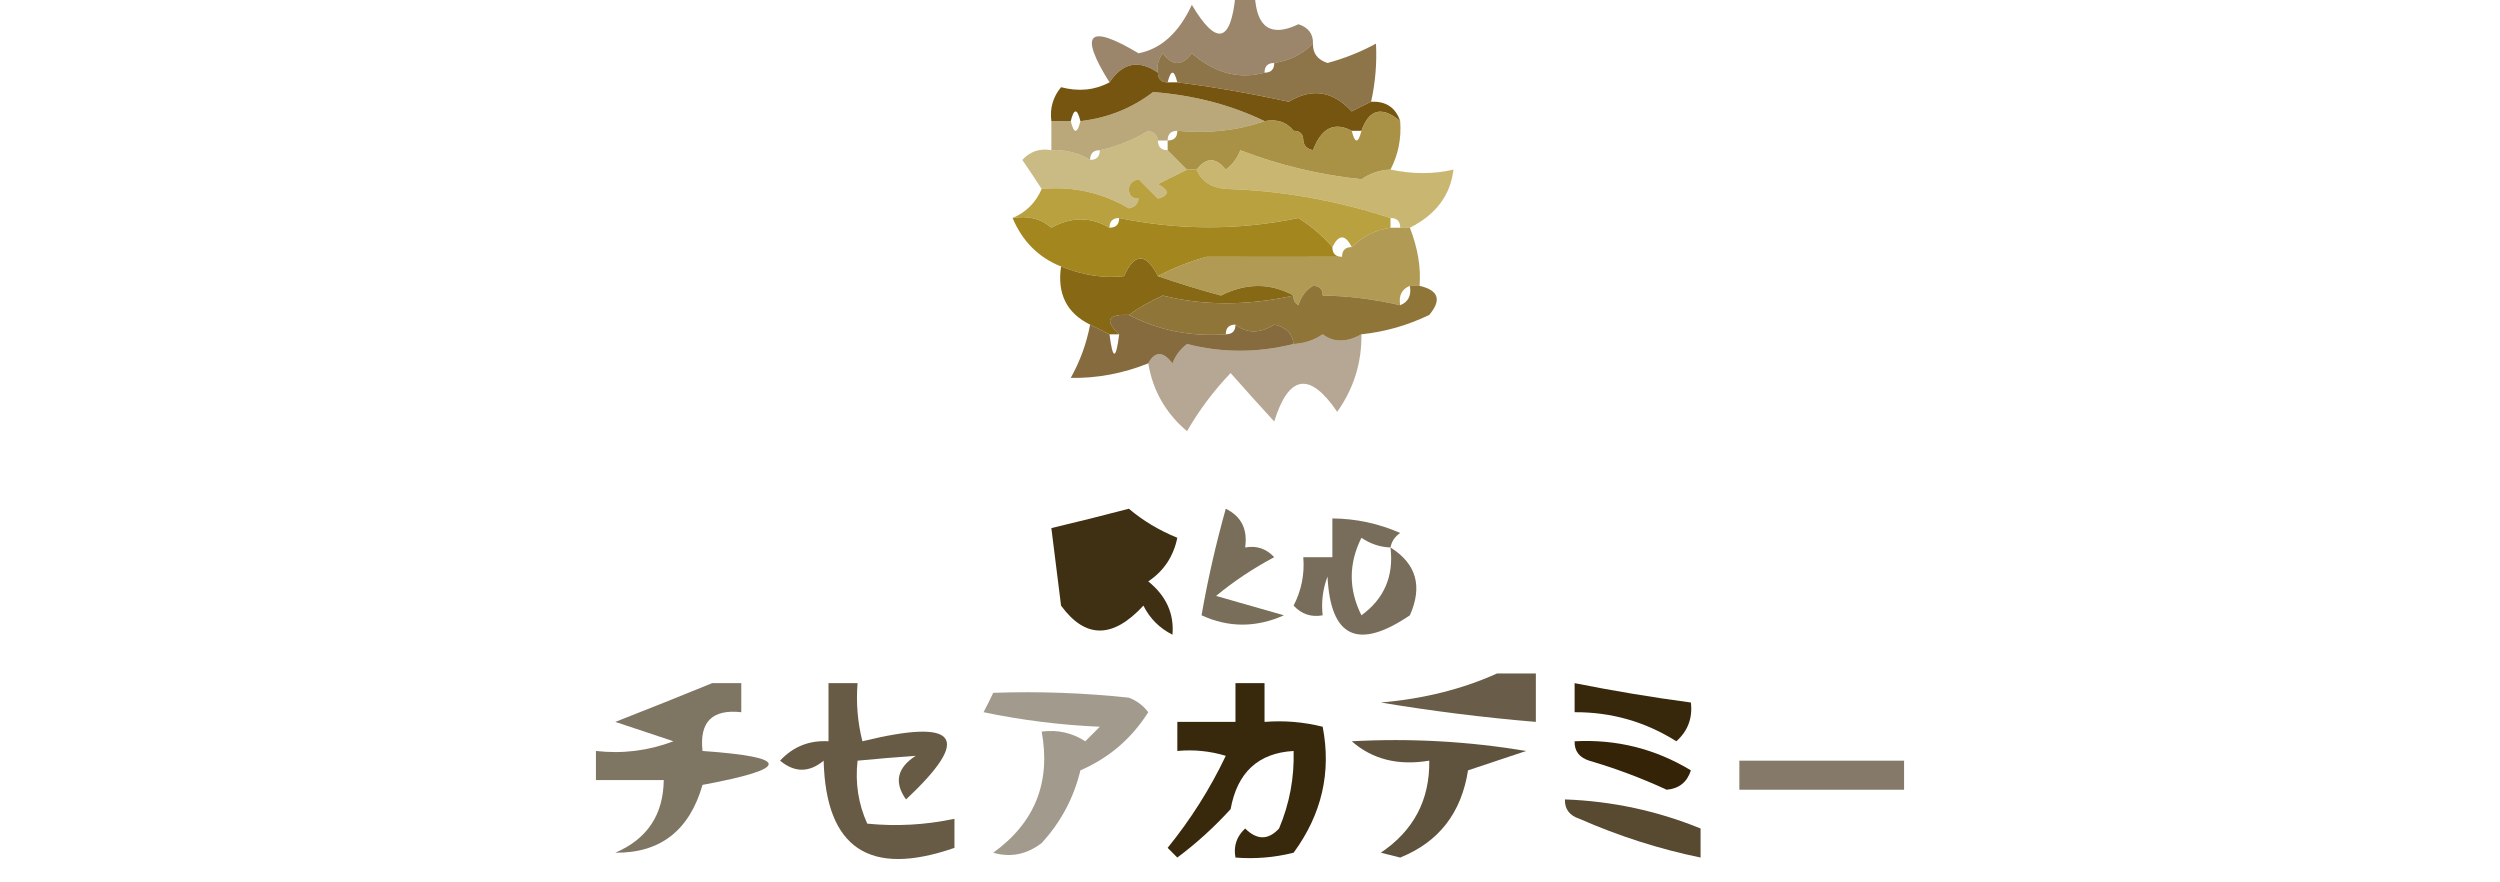 <?xml version="1.0" encoding="UTF-8"?>
<!DOCTYPE svg PUBLIC "-//W3C//DTD SVG 1.1//EN" "http://www.w3.org/Graphics/SVG/1.1/DTD/svg11.dtd">
<svg xmlns="http://www.w3.org/2000/svg" version="1.1" width="258px" height="91px" style="shape-rendering:geometricPrecision; text-rendering:geometricPrecision; image-rendering:optimizeQuality; fill-rule:evenodd; clip-rule:evenodd" xmlns:xlink="http://www.w3.org/1999/xlink">
<g><path style="opacity:0.59" fill="#573308" d="M 127.5,-0.5 C 128.167,-0.5 128.833,-0.5 129.5,-0.5C 129.667,2.863 131.167,3.863 134,2.5C 135.03,2.836 135.53,3.503 135.5,4.5C 134.395,5.6 133.062,6.267 131.5,6.5C 130.833,6.5 130.5,6.833 130.5,7.5C 127.869,8.216 125.369,7.55 123,5.5C 122,6.833 121,6.833 120,5.5C 119.536,6.094 119.369,6.761 119.5,7.5C 117.523,6.128 115.856,6.462 114.5,8.5C 111.313,3.405 112.313,2.405 117.5,5.5C 119.827,5.044 121.661,3.377 123,0.5C 125.532,4.767 127.032,4.434 127.5,-0.5 Z"/></g>
<g><path style="opacity:0.749" fill="#69470d" d="M 135.5,4.5 C 135.47,5.497 135.97,6.164 137,6.5C 138.763,6.024 140.43,5.358 142,4.5C 142.108,6.483 141.941,8.483 141.5,10.5C 140.85,10.804 140.183,11.137 139.5,11.5C 137.561,9.382 135.394,9.049 133,10.5C 128.876,9.604 125.043,8.937 121.5,8.5C 121.167,7.167 120.833,7.167 120.5,8.5C 119.833,8.5 119.5,8.167 119.5,7.5C 119.369,6.761 119.536,6.094 120,5.5C 121,6.833 122,6.833 123,5.5C 125.369,7.55 127.869,8.216 130.5,7.5C 131.167,7.5 131.5,7.167 131.5,6.5C 133.062,6.267 134.395,5.6 135.5,4.5 Z"/></g>
<g><path style="opacity:1" fill="#765511" d="M 119.5,7.5 C 119.5,8.167 119.833,8.5 120.5,8.5C 120.833,8.5 121.167,8.5 121.5,8.5C 125.043,8.937 128.876,9.604 133,10.5C 135.394,9.049 137.561,9.382 139.5,11.5C 140.183,11.137 140.85,10.804 141.5,10.5C 143.027,10.427 144.027,11.094 144.5,12.5C 142.625,10.922 141.292,11.255 140.5,13.5C 140.167,13.5 139.833,13.5 139.5,13.5C 137.702,12.537 136.368,13.204 135.5,15.5C 134.893,15.376 134.56,15.043 134.5,14.5C 134.5,13.833 134.167,13.5 133.5,13.5C 132.791,12.596 131.791,12.263 130.5,12.5C 127.048,10.827 123.214,9.827 119,9.5C 116.806,11.178 114.306,12.178 111.5,12.5C 111.167,11.167 110.833,11.167 110.5,12.5C 109.833,12.5 109.167,12.5 108.5,12.5C 108.33,11.178 108.663,10.011 109.5,9C 111.32,9.476 112.987,9.309 114.5,8.5C 115.856,6.462 117.523,6.128 119.5,7.5 Z"/></g>
<g><path style="opacity:0.57" fill="#856615" d="M 130.5,12.5 C 127.713,13.477 124.713,13.81 121.5,13.5C 120.833,13.5 120.5,13.833 120.5,14.5C 120.167,14.5 119.833,14.5 119.5,14.5C 119.44,13.957 119.107,13.624 118.5,13.5C 116.925,14.457 115.258,15.123 113.5,15.5C 112.833,15.5 112.5,15.833 112.5,16.5C 111.292,15.766 109.959,15.433 108.5,15.5C 108.5,14.5 108.5,13.5 108.5,12.5C 109.167,12.5 109.833,12.5 110.5,12.5C 110.833,13.833 111.167,13.833 111.5,12.5C 114.306,12.178 116.806,11.178 119,9.5C 123.214,9.827 127.048,10.827 130.5,12.5 Z"/></g>
<g><path style="opacity:0.532" fill="#9d811c" d="M 119.5,14.5 C 119.5,15.167 119.833,15.5 120.5,15.5C 121.167,16.167 121.833,16.833 122.5,17.5C 121.527,17.987 120.527,18.487 119.5,19C 120.696,19.654 120.696,20.154 119.5,20.5C 118.833,19.833 118.167,19.167 117.5,18.5C 116.893,18.624 116.56,18.957 116.5,19.5C 116.5,20.167 116.833,20.5 117.5,20.5C 117.44,21.043 117.107,21.376 116.5,21.5C 113.724,19.87 110.724,19.203 107.5,19.5C 106.859,18.518 106.193,17.518 105.5,16.5C 106.325,15.614 107.325,15.281 108.5,15.5C 109.959,15.433 111.292,15.766 112.5,16.5C 113.167,16.5 113.5,16.167 113.5,15.5C 115.258,15.123 116.925,14.457 118.5,13.5C 119.107,13.624 119.44,13.957 119.5,14.5 Z"/></g>
<g><path style="opacity:0.811" fill="#95781a" d="M 144.5,12.5 C 144.634,14.291 144.301,15.958 143.5,17.5C 142.417,17.539 141.417,17.873 140.5,18.5C 136.162,18.041 131.996,17.041 128,15.5C 127.692,16.308 127.192,16.975 126.5,17.5C 125.473,16.209 124.473,16.209 123.5,17.5C 123.167,17.5 122.833,17.5 122.5,17.5C 121.833,16.833 121.167,16.167 120.5,15.5C 120.5,15.167 120.5,14.833 120.5,14.5C 121.167,14.5 121.5,14.167 121.5,13.5C 124.713,13.81 127.713,13.477 130.5,12.5C 131.791,12.263 132.791,12.596 133.5,13.5C 134.167,13.5 134.5,13.833 134.5,14.5C 134.56,15.043 134.893,15.376 135.5,15.5C 136.368,13.204 137.702,12.537 139.5,13.5C 139.833,14.833 140.167,14.833 140.5,13.5C 141.292,11.255 142.625,10.922 144.5,12.5 Z"/></g>
<g><path style="opacity:0.856" fill="#ae9221" d="M 122.5,17.5 C 122.833,17.5 123.167,17.5 123.5,17.5C 123.97,18.694 124.97,19.36 126.5,19.5C 132.16,19.654 137.827,20.654 143.5,22.5C 143.5,22.833 143.5,23.167 143.5,23.5C 141.938,23.733 140.605,24.399 139.5,25.5C 138.833,24.167 138.167,24.167 137.5,25.5C 136.526,24.365 135.359,23.365 134,22.5C 127.864,23.775 121.698,23.775 115.5,22.5C 114.833,22.5 114.5,22.833 114.5,23.5C 112.549,22.359 110.549,22.359 108.5,23.5C 107.432,22.566 106.099,22.232 104.5,22.5C 105.9,21.9 106.9,20.9 107.5,19.5C 110.724,19.203 113.724,19.87 116.5,21.5C 117.107,21.376 117.44,21.043 117.5,20.5C 116.833,20.5 116.5,20.167 116.5,19.5C 116.56,18.957 116.893,18.624 117.5,18.5C 118.167,19.167 118.833,19.833 119.5,20.5C 120.696,20.154 120.696,19.654 119.5,19C 120.527,18.487 121.527,17.987 122.5,17.5 Z"/></g>
<g><path style="opacity:0.63" fill="#aa8d1f" d="M 143.5,17.5 C 145.807,17.986 147.973,17.986 150,17.5C 149.683,20.157 148.183,22.157 145.5,23.5C 145.167,23.5 144.833,23.5 144.5,23.5C 144.5,22.833 144.167,22.5 143.5,22.5C 137.827,20.654 132.16,19.654 126.5,19.5C 124.97,19.36 123.97,18.694 123.5,17.5C 124.473,16.209 125.473,16.209 126.5,17.5C 127.192,16.975 127.692,16.308 128,15.5C 131.996,17.041 136.162,18.041 140.5,18.5C 141.417,17.873 142.417,17.539 143.5,17.5 Z"/></g>
<g><path style="opacity:1" fill="#a3861e" d="M 104.5,22.5 C 106.099,22.232 107.432,22.566 108.5,23.5C 110.549,22.359 112.549,22.359 114.5,23.5C 115.167,23.5 115.5,23.167 115.5,22.5C 121.698,23.775 127.864,23.775 134,22.5C 135.359,23.365 136.526,24.365 137.5,25.5C 137.5,26.167 137.833,26.5 138.5,26.5C 133.901,26.514 129.234,26.514 124.5,26.5C 122.664,27.028 120.997,27.694 119.5,28.5C 118.259,26.069 117.092,26.069 116,28.5C 113.928,28.742 111.761,28.409 109.5,27.5C 107.184,26.578 105.517,24.911 104.5,22.5 Z"/></g>
<g><path style="opacity:0.745" fill="#97791a" d="M 143.5,23.5 C 143.833,23.5 144.167,23.5 144.5,23.5C 144.833,23.5 145.167,23.5 145.5,23.5C 146.32,25.614 146.653,27.614 146.5,29.5C 146.167,29.5 145.833,29.5 145.5,29.5C 144.662,29.842 144.328,30.508 144.5,31.5C 141.795,30.871 139.128,30.537 136.5,30.5C 136.5,29.833 136.167,29.5 135.5,29.5C 134.778,29.918 134.278,30.584 134,31.5C 133.601,31.272 133.435,30.938 133.5,30.5C 131.105,29.186 128.605,29.186 126,30.5C 123.723,29.883 121.556,29.216 119.5,28.5C 120.997,27.694 122.664,27.028 124.5,26.5C 129.234,26.514 133.901,26.514 138.5,26.5C 138.5,25.833 138.833,25.5 139.5,25.5C 140.605,24.399 141.938,23.733 143.5,23.5 Z"/></g>
<g><path style="opacity:1" fill="#866815" d="M 119.5,28.5 C 121.556,29.216 123.723,29.883 126,30.5C 128.605,29.186 131.105,29.186 133.5,30.5C 128.707,31.562 124.207,31.562 120,30.5C 118.698,31.085 117.531,31.752 116.5,32.5C 114.302,32.409 113.969,33.075 115.5,34.5C 115.167,34.5 114.833,34.5 114.5,34.5C 113.833,34.167 113.167,33.833 112.5,33.5C 110.087,32.32 109.087,30.32 109.5,27.5C 111.761,28.409 113.928,28.742 116,28.5C 117.092,26.069 118.259,26.069 119.5,28.5 Z"/></g>
<g><path style="opacity:0.84" fill="#7c5c13" d="M 135.5,29.5 C 136.167,29.5 136.5,29.833 136.5,30.5C 139.128,30.537 141.795,30.871 144.5,31.5C 145.338,31.158 145.672,30.492 145.5,29.5C 145.833,29.5 146.167,29.5 146.5,29.5C 148.465,29.948 148.798,30.948 147.5,32.5C 145.271,33.577 142.937,34.244 140.5,34.5C 138.965,35.354 137.632,35.354 136.5,34.5C 135.609,35.11 134.609,35.443 133.5,35.5C 133.38,34.414 132.713,33.747 131.5,33.5C 130.02,34.432 128.687,34.432 127.5,33.5C 126.833,33.5 126.5,33.833 126.5,34.5C 122.917,34.768 119.584,34.101 116.5,32.5C 117.531,31.752 118.698,31.085 120,30.5C 124.207,31.562 128.707,31.562 133.5,30.5C 133.435,30.938 133.601,31.272 134,31.5C 134.278,30.584 134.778,29.918 135.5,29.5 Z"/></g>
<g><path style="opacity:0.792" fill="#66450d" d="M 116.5,32.5 C 119.584,34.101 122.917,34.768 126.5,34.5C 127.167,34.5 127.5,34.167 127.5,33.5C 128.687,34.432 130.02,34.432 131.5,33.5C 132.713,33.747 133.38,34.414 133.5,35.5C 129.757,36.431 126.09,36.431 122.5,35.5C 121.808,36.025 121.308,36.692 121,37.5C 120.023,36.226 119.189,36.226 118.5,37.5C 115.886,38.545 113.22,39.045 110.5,39C 111.464,37.275 112.131,35.441 112.5,33.5C 113.167,33.833 113.833,34.167 114.5,34.5C 114.833,37.167 115.167,37.167 115.5,34.5C 113.969,33.075 114.302,32.409 116.5,32.5 Z"/></g>
<g><path style="opacity:0.431" fill="#573409" d="M 136.5,34.5 C 137.632,35.354 138.965,35.354 140.5,34.5C 140.54,37.425 139.707,40.091 138,42.5C 135.162,38.333 132.996,38.667 131.5,43.5C 130.01,41.874 128.51,40.208 127,38.5C 125.257,40.321 123.757,42.321 122.5,44.5C 120.303,42.642 118.969,40.308 118.5,37.5C 119.189,36.226 120.023,36.226 121,37.5C 121.308,36.692 121.808,36.025 122.5,35.5C 126.09,36.431 129.757,36.431 133.5,35.5C 134.609,35.443 135.609,35.11 136.5,34.5 Z"/></g>
<g><path style="opacity:0.658" fill="#342306" d="M 126.5,52.5 C 128.104,53.287 128.771,54.62 128.5,56.5C 129.675,56.281 130.675,56.614 131.5,57.5C 129.322,58.657 127.322,59.99 125.5,61.5C 127.833,62.167 130.167,62.833 132.5,63.5C 129.628,64.782 126.795,64.782 124,63.5C 124.624,59.894 125.457,56.228 126.5,52.5 Z"/></g>
<g><path style="opacity:0.943" fill="#342306" d="M 116.5,52.5 C 117.937,53.725 119.604,54.725 121.5,55.5C 121.099,57.434 120.099,58.934 118.5,60C 120.348,61.492 121.181,63.326 121,65.5C 119.667,64.833 118.667,63.833 118,62.5C 114.839,65.928 112.006,65.928 109.5,62.5C 109.161,59.839 108.828,57.172 108.5,54.5C 111.306,53.832 113.972,53.166 116.5,52.5 Z"/></g>
<g><path style="opacity:0.658" fill="#332206" d="M 143.5,56.5 C 146.166,58.172 146.833,60.506 145.5,63.5C 140.141,67.132 137.307,65.799 137,59.5C 136.51,60.793 136.343,62.127 136.5,63.5C 135.325,63.719 134.325,63.386 133.5,62.5C 134.309,60.929 134.643,59.262 134.5,57.5C 135.5,57.5 136.5,57.5 137.5,57.5C 137.5,56.167 137.5,54.833 137.5,53.5C 139.927,53.523 142.26,54.023 144.5,55C 143.944,55.383 143.611,55.883 143.5,56.5 Z M 143.5,56.5 C 143.849,59.463 142.849,61.796 140.5,63.5C 139.167,60.833 139.167,58.167 140.5,55.5C 141.417,56.127 142.417,56.461 143.5,56.5 Z"/></g>
<g><path style="opacity:0.628" fill="#342307" d="M 73.5,70.5 C 74.5,70.5 75.5,70.5 76.5,70.5C 76.5,71.5 76.5,72.5 76.5,73.5C 73.5,73.167 72.167,74.5 72.5,77.5C 81.605,78.141 81.605,79.308 72.5,81C 71.146,85.71 68.146,88.044 63.5,88C 66.789,86.59 68.456,84.09 68.5,80.5C 66.167,80.5 63.833,80.5 61.5,80.5C 61.5,79.5 61.5,78.5 61.5,77.5C 64.247,77.813 66.913,77.48 69.5,76.5C 67.5,75.833 65.5,75.167 63.5,74.5C 66.928,73.156 70.261,71.823 73.5,70.5 Z"/></g>
<g><path style="opacity:0.46" fill="#352407" d="M 102.5,71.5 C 107.179,71.334 111.845,71.501 116.5,72C 117.308,72.308 117.975,72.808 118.5,73.5C 116.781,76.219 114.447,78.219 111.5,79.5C 110.809,82.353 109.476,84.853 107.5,87C 105.956,88.187 104.289,88.52 102.5,88C 106.795,84.907 108.462,80.74 107.5,75.5C 109.144,75.287 110.644,75.62 112,76.5C 112.5,76 113,75.5 113.5,75C 109.459,74.826 105.459,74.326 101.5,73.5C 101.863,72.817 102.196,72.15 102.5,71.5 Z"/></g>
<g><path style="opacity:0.736" fill="#342307" d="M 154.5,69.5 C 155.833,69.5 157.167,69.5 158.5,69.5C 158.5,71.167 158.5,72.833 158.5,74.5C 153.148,74.054 147.815,73.387 142.5,72.5C 146.916,72.118 150.916,71.118 154.5,69.5 Z"/></g>
<g><path style="opacity:0.749" fill="#342407" d="M 85.5,70.5 C 86.5,70.5 87.5,70.5 88.5,70.5C 88.338,72.527 88.504,74.527 89,76.5C 98.873,74.082 100.373,76.082 93.5,82.5C 92.246,80.741 92.579,79.241 94.5,78C 92.575,78.135 90.575,78.302 88.5,78.5C 88.244,80.793 88.577,82.959 89.5,85C 92.507,85.301 95.507,85.135 98.5,84.5C 98.5,85.5 98.5,86.5 98.5,87.5C 89.732,90.547 85.232,87.547 85,78.5C 83.506,79.747 82.006,79.747 80.5,78.5C 81.85,77.05 83.516,76.383 85.5,76.5C 85.5,74.5 85.5,72.5 85.5,70.5 Z"/></g>
<g><path style="opacity:0.976" fill="#342306" d="M 162.5,70.5 C 166.476,71.295 170.476,71.962 174.5,72.5C 174.688,74.103 174.188,75.437 173,76.5C 169.794,74.481 166.294,73.481 162.5,73.5C 162.5,72.5 162.5,71.5 162.5,70.5 Z"/></g>
<g><path style="opacity:0.779" fill="#342307" d="M 139.5,76.5 C 145.537,76.171 151.537,76.504 157.5,77.5C 155.5,78.167 153.5,78.833 151.5,79.5C 150.819,83.894 148.486,86.894 144.5,88.5C 143.833,88.333 143.167,88.167 142.5,88C 145.892,85.715 147.559,82.548 147.5,78.5C 144.302,79.036 141.635,78.369 139.5,76.5 Z"/></g>
<g><path style="opacity:0.97" fill="#332307" d="M 127.5,70.5 C 128.5,70.5 129.5,70.5 130.5,70.5C 130.5,71.833 130.5,73.167 130.5,74.5C 132.527,74.338 134.527,74.504 136.5,75C 137.411,79.695 136.411,84.028 133.5,88C 131.527,88.496 129.527,88.662 127.5,88.5C 127.281,87.325 127.614,86.325 128.5,85.5C 129.72,86.711 130.887,86.711 132,85.5C 133.079,82.937 133.579,80.271 133.5,77.5C 129.856,77.708 127.689,79.708 127,83.5C 125.316,85.351 123.483,87.018 121.5,88.5C 121.167,88.167 120.833,87.833 120.5,87.5C 122.888,84.553 124.888,81.387 126.5,78C 124.866,77.507 123.199,77.34 121.5,77.5C 121.5,76.5 121.5,75.5 121.5,74.5C 123.5,74.5 125.5,74.5 127.5,74.5C 127.5,73.167 127.5,71.833 127.5,70.5 Z"/></g>
<g><path style="opacity:1" fill="#352307" d="M 162.5,76.5 C 166.814,76.272 170.814,77.272 174.5,79.5C 174.113,80.72 173.28,81.386 172,81.5C 169.411,80.303 166.744,79.303 164,78.5C 162.97,78.164 162.47,77.497 162.5,76.5 Z"/></g>
<g><path style="opacity:0.603" fill="#352407" d="M 179.5,78.5 C 185.167,78.5 190.833,78.5 196.5,78.5C 196.5,79.5 196.5,80.5 196.5,81.5C 190.833,81.5 185.167,81.5 179.5,81.5C 179.5,80.5 179.5,79.5 179.5,78.5 Z"/></g>
<g><path style="opacity:0.827" fill="#352307" d="M 161.5,82.5 C 166.36,82.677 171.026,83.677 175.5,85.5C 175.5,86.5 175.5,87.5 175.5,88.5C 171.226,87.619 167.059,86.286 163,84.5C 161.97,84.164 161.47,83.497 161.5,82.5 Z"/></g>
</svg>

